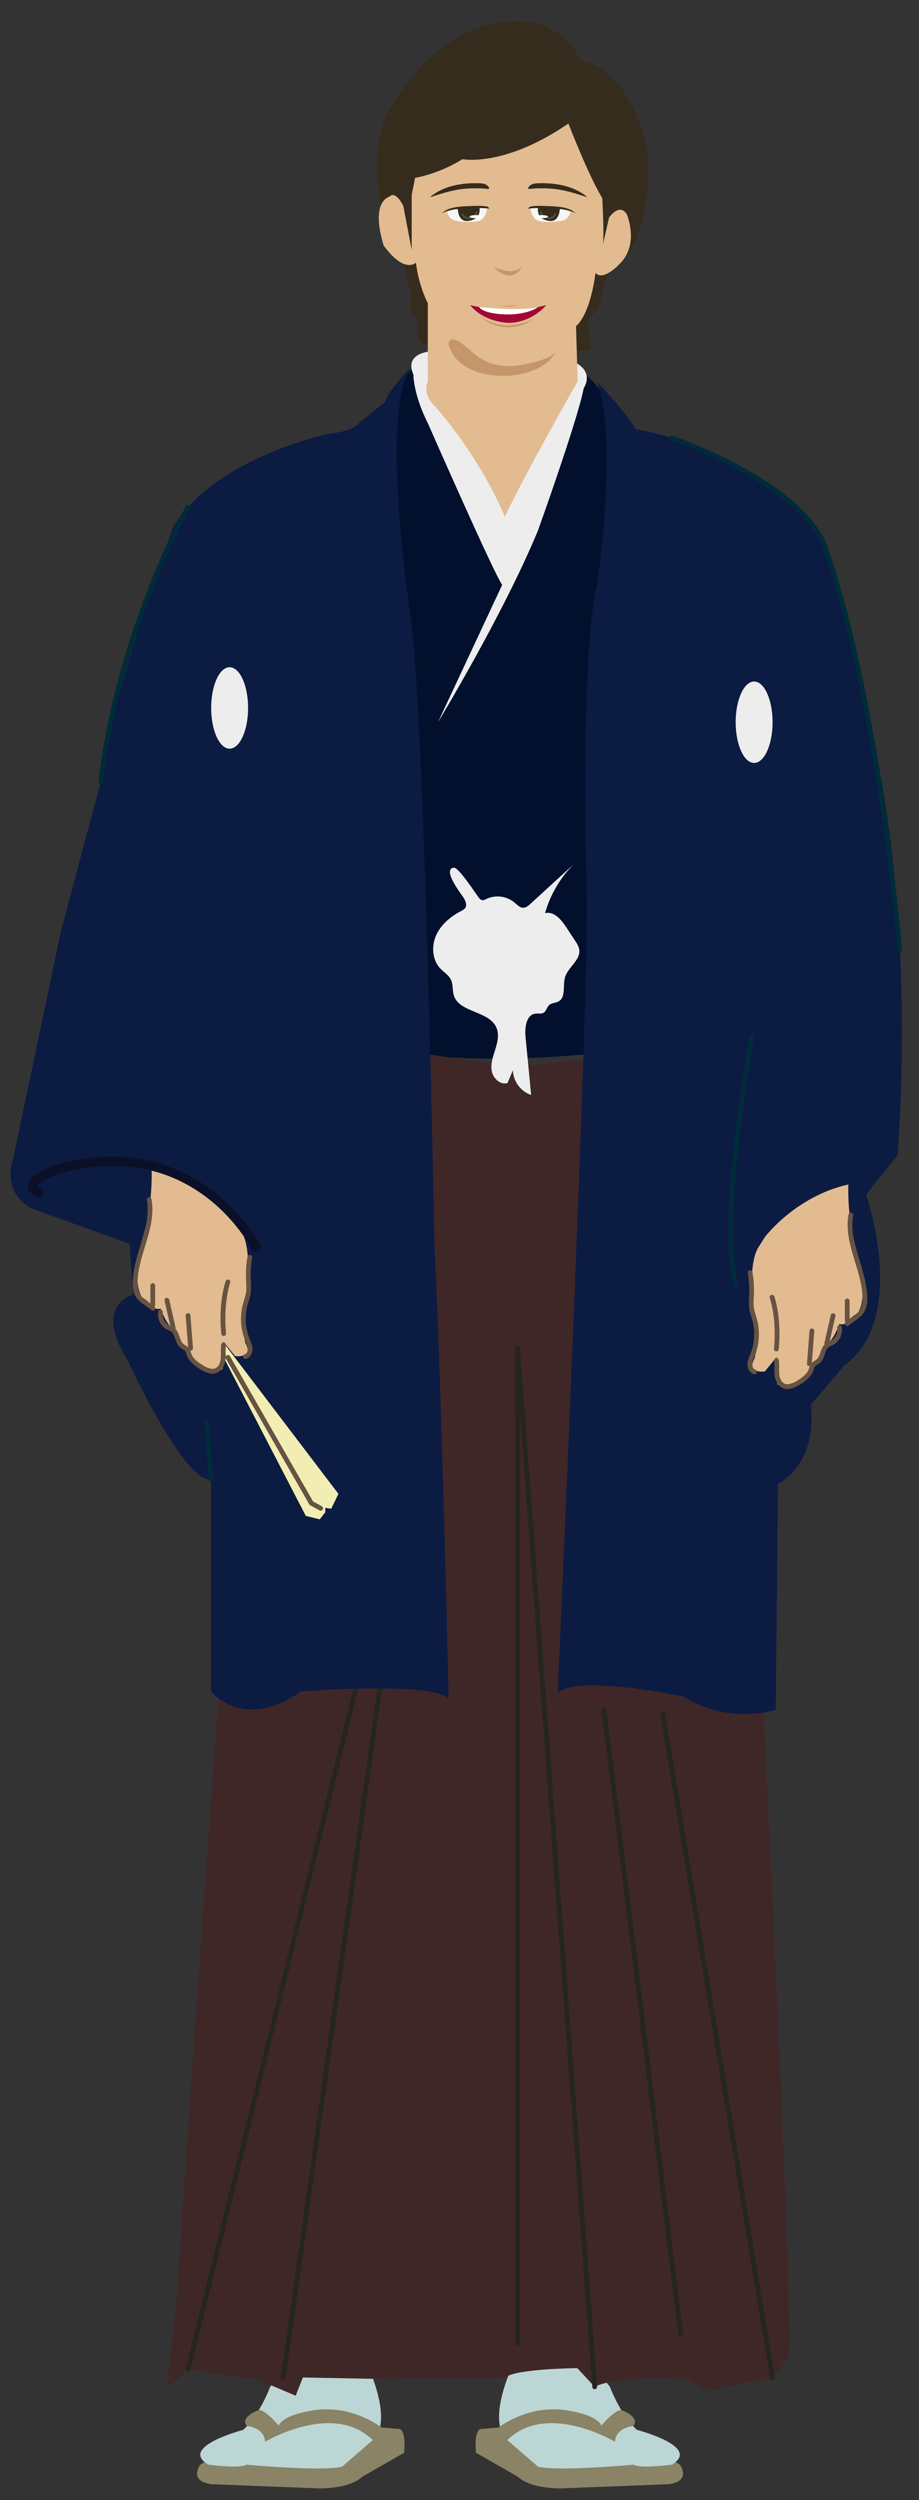 <?xml version="1.0" encoding="utf-8"?>
<!-- Generator: Adobe Illustrator 24.1.1, SVG Export Plug-In . SVG Version: 6.00 Build 0)  -->
<svg version="1.1" id="Layer_1" xmlns="http://www.w3.org/2000/svg" xmlns:xlink="http://www.w3.org/1999/xlink" x="0px" y="0px"
	 viewBox="0 0 341.02 926.79" style="enable-background:new 0 0 341.02 926.79;" xml:space="preserve">
<rect x="0" y="0" width="341.02" height="926.79" fill="#333333" stroke="none"/>
<style type="text/css">
	.st0{fill:#02102D;}
	.st1{fill:#8A8366;}
	.st2{fill:#BCD6D5;}
	.st3{fill:#3F2727;}
	.st4{fill:#262520;}
	.st5{fill:#EDEDED;}
	.st6{fill:#0C1B42;}
	.st7{fill:#E2BB91;}
	.st8{fill:#665342;}
	.st9{fill:#F2EDB3;}
	.st10{fill:#352C1D;}
	.st11{fill:#C49669;}
	.st12{fill:#0B1028;}
	.st13{fill:#F6F6F6;}
	.st14{fill:#594D3D;}
	.st15{fill:#FFFFFF;}
	.st16{fill:#A30734;}
	.st17{fill:#002B3A;}
</style>
<g>
	<g>
		<path class="st0" d="M210.72,136.02c0,0,8.8-0.84,18.86,20.11l32.27,228.74c0,0-95.14,18.54-139.57-2.41l14.67-220.04
			c0,0,13.04-27.8,21.79-30L210.72,136.02z"/>
		<path class="st1" d="M74.32,913.66c0,0-4.53,5.97,3.96,7.23l40.13,1.57c0,0,11.1,0.31,16.13-4.4l15.4-8.8c0,0,0.94-7.54-1.57-8.8
			l-47.53-4.04L74.32,913.66z"/>
		<path class="st2" d="M100.28,884.74c0,0-3.77,10.37-10.06,16.03c0,0-24.2,6.29-12.89,12.89c0,0,11.63,1.57,14.15,0
			c0,0,28.61,2.65,35.52,0.7l11.32-9.81c0,0,6.92-4.09,0-22.95c0,0-8.17-17.29-0.31-58.78h-37.72
			C100.28,822.81,111.6,872.48,100.28,884.74z"/>
		<path class="st1" d="M91.66,899.34c0,0,6.42,0.49,6.73,5.83c0,0,25.15-15.09,39.92-0.63c0,0,7.54,1.89,7.54-1.26
			c0,0-11.63-11.95-28.61-9.9c0,0-11.78,1.34-13.83,5.78c0,0-4.98-5.93-7.36-5.78C96.06,893.38,88.7,896.02,91.66,899.34z"/>
		<path class="st1" d="M252.27,913.66c0,0,4.53,5.97-3.96,7.23l-40.13,1.57c0,0-11.1,0.31-16.13-4.4l-15.4-8.8
			c0,0-0.94-7.54,1.57-8.8l47.53-4.04L252.27,913.66z"/>
		<path class="st2" d="M226.31,884.74c0,0,3.77,10.37,10.06,16.03c0,0,24.2,6.29,12.89,12.89c0,0-11.63,1.57-14.15,0
			c0,0-28.61,2.65-35.52,0.7l-11.32-9.81c0,0-6.92-4.09,0-22.95c0,0,8.17-17.29,0.31-58.78h37.72
			C226.31,822.81,214.99,872.48,226.31,884.74z"/>
		<path class="st1" d="M234.93,899.34c0,0-6.42,0.49-6.73,5.83c0,0-25.15-15.09-39.92-0.63c0,0-7.54,1.89-7.54-1.26
			c0,0,11.63-11.95,28.61-9.9c0,0,11.78,1.34,13.83,5.78c0,0,4.98-5.93,7.36-5.78C230.53,893.38,237.89,896.02,234.93,899.34z"/>
		<path class="st3" d="M102.79,381.21c0,0,72.79,13.81,93.24,13.81c0,0,50.41-5.22,74.77-10.14c24.37-4.93,0,3.24,0,3.24
			s24.37,457.07,21.85,485.99l-5.97,7.39c0,0-19.8,3.3-23.1,5.03l-8.49-4.4c0,0-25.93-1.73-34.42,2.67l-6.44-6.92
			c0,0-22,0.16-26.56,3.3l-42.12,0.79l-33.16-0.63l-2.67,6.76l-14.46-6.13l-13.36-1.57l-12.1-2.04l-7.86,6.92l3.46-31.43
			C65.39,853.83,94.62,411.81,102.79,381.21z"/>
		<path class="st4" d="M252.63,866.18c-0.44,0-0.82-0.33-0.87-0.77l-28.5-231.57c-0.06-0.48,0.28-0.92,0.77-0.98
			c0.48-0.07,0.92,0.28,0.98,0.77l28.5,231.57c0.06,0.48-0.28,0.92-0.77,0.98C252.7,866.18,252.67,866.18,252.63,866.18z"/>
		<path class="st4" d="M286.69,882.37c-0.42,0-0.8-0.31-0.87-0.74l-40.76-246.07c-0.08-0.48,0.25-0.94,0.73-1.01
			c0.48-0.09,0.93,0.25,1.01,0.73l40.76,246.07c0.08,0.48-0.25,0.94-0.73,1.01C286.78,882.37,286.73,882.37,286.69,882.37z"/>
		<path class="st4" d="M220.67,885.67c-0.46,0-0.84-0.35-0.88-0.82l-26.84-361.26v345.06c0,0.49-0.39,0.88-0.88,0.88
			c-0.49,0-0.88-0.39-0.88-0.88V499.82c0-0.47,0.38-0.86,0.85-0.88c0.49,0.01,0.88,0.34,0.91,0.82l28.61,384.97
			c0.04,0.49-0.33,0.91-0.81,0.95C220.72,885.67,220.69,885.67,220.67,885.67z"/>
		<path class="st4" d="M105.1,882.37c-0.04,0-0.08,0-0.12-0.01c-0.48-0.07-0.82-0.51-0.75-1l45.15-321.9L70.64,878.56
			c-0.12,0.47-0.6,0.76-1.07,0.64c-0.47-0.12-0.76-0.59-0.65-1.07l82.85-335.77c0.11-0.45,0.57-0.74,1.02-0.65
			c0.46,0.09,0.77,0.52,0.71,0.99l-47.54,338.92C105.91,882.05,105.53,882.37,105.1,882.37z"/>
		<path class="st5" d="M165.05,130.11c0,0-16.04-1.53-11.64,8.79c0,0-0.12,7.18,5.44,18.18c0,0,24.6,55.95,27.5,59.73l-23.82,50.92
			c0,0,24.2-39.92,37.09-71.04c0,0,14.8-41.18,16.99-52.81c0,0,6.86-9.66-12.92-12.06L165.05,130.11z"/>
		<path class="st6" d="M152.66,136.02c0,0-9.32,9.43-9.63,12.88l-9.74,7.86c0,0-1.89,3.14-11.63,4.09c0,0-42.75,9.12-57.53,34.89
			c0,0-22.32,59.73-26.72,93.99l-14.77,55.32L4.72,430.25c0,0-4.4,11.95,7.54,17.92l35.84,12.89l1.26,18.86
			c0,0-15.09,3.77-1.89,24.52c0,0,20.78,45.27,30.82,44.01v78.59c0,0,11.93,15.09,33.3,0c0,0,47.54-3.77,54.89,2.51
			c0,0-2.71-119.45-5.23-166.6c0,0-3.41-189.86-8.62-232.62C152.64,230.32,140.38,152.52,152.66,136.02z"/>
		<path class="st6" d="M221.62,141.68c0,0,9.64,9.85,14.25,17.39c0,0,39.82,5.87,67.48,36.88c0,0,10.06,20.96,15.09,56.16
			c0,0,22.21,64.96,14.67,176.03l-11.74,14.67c0,0,15.93,45.68-7.96,63.29l-12.57,14.67c0,0,3.35,20.54-12.15,29.34l-0.84,83.62
			c0,0-16.35,6.08-34.37-4.82c0,0-39.4-8.38-46.52-1.26c0,0,11.55-258.6,10.81-294.65c0,0-2.84-90.11,3.86-116.52
			C221.62,216.49,229.48,162.42,221.62,141.68z"/>
		<path class="st5" d="M177.69,332.77c0.3,0.38,0.64,0.78,1.11,0.9c0.58,0.15,1.16-0.17,1.7-0.43c3.33-1.61,7.59-1.07,10.41,1.32
			c0.99,0.84,1.98,1.96,3.29,1.94c1.02-0.02,1.87-0.75,2.63-1.44c5.35-4.9,10.71-9.8,16.06-14.69c-5.01,5.01-8.71,11.33-10.64,18.15
			c3.2-0.87,5.94,2.28,7.76,5.05c1.12,1.7,2.24,3.41,3.37,5.11c0.69,1.04,1.39,2.13,1.56,3.36c0.54,3.93-4.23,6.52-5.3,10.34
			c-0.86,3.08,0.42,7.33-2.38,8.86c-1.09,0.6-2.53,0.5-3.46,1.33c-0.89,0.8-1.07,2.27-2.1,2.87c-0.87,0.51-1.97,0.19-2.98,0.31
			c-3.44,0.4-4.04,5.11-3.71,8.55c0.69,7.2,1.39,14.4,2.08,21.6c-3.86-1.25-6.71-5.13-6.75-9.19c-0.67,1.59-1.35,3.18-2.02,4.77
			c-2.64,0.83-5.34-1.71-5.84-4.43c-0.5-2.72,0.5-5.46,1.33-8.09c0.83-2.64,1.49-5.57,0.36-8.1c-2.77-6.22-13.8-5.39-15.78-11.9
			c-0.56-1.83-0.2-3.89-0.99-5.64c-0.83-1.83-2.71-2.9-4.08-4.37c-2.96-3.19-3.26-8.26-1.48-12.23s5.31-6.93,9.17-8.95
			c0.62-0.33,1.29-0.66,1.66-1.25c0.74-1.19-0.01-2.72-0.76-3.9c-0.8-1.27-7.9-10.28-3.56-10.97
			C170.15,321.36,176.48,331.26,177.69,332.77z"/>
		<path class="st7" d="M56.27,433.39c0,0,0.47,11.95-2.51,22.48c0,0-5.5,18.39-1.1,24.99l2.2,1.57c0,0,1.89,3.61,4.72,2.67
			c0,0,2.36,6.6,4.72,7.23c0,0,3.14,7.39,5.5,8.49c0,0,2.2,4.09,3.14,4.87c0,0,7.54,2.99,9.59,1.89c0,0,2.2-8.17,0-10.69l4.72,5.82
			c0,0,7.11,0.97,3.79-4.86c0,0-2.03-8.85-0.18-14.63c0,0,3.3-17.92-0.94-26.09l-2.67-4.24C87.23,452.88,75.92,437.79,56.27,433.39z
			"/>
		<path class="st8" d="M70.73,500.7c-0.46,0-0.84-0.35-0.88-0.81l-0.94-12.15c-0.04-0.49,0.33-0.91,0.81-0.95
			c0.5-0.08,0.91,0.33,0.95,0.81l0.94,12.15c0.04,0.49-0.33,0.91-0.81,0.95C70.78,500.7,70.75,500.7,70.73,500.7z"/>
		<path class="st8" d="M64.29,493.21c-0.4,0-0.77-0.28-0.86-0.69l-2.36-10.32c-0.11-0.48,0.19-0.95,0.66-1.06
			c0.47-0.11,0.95,0.19,1.06,0.66l2.36,10.32c0.11,0.48-0.19,0.95-0.66,1.06C64.42,493.21,64.35,493.21,64.29,493.21z"/>
		<path class="st8" d="M56.69,484.57c-0.49,0-0.88-0.39-0.88-0.88v-7.12c0-0.49,0.39-0.88,0.88-0.88c0.49,0,0.88,0.39,0.88,0.88
			v7.12C57.57,484.17,57.18,484.57,56.69,484.57z"/>
		<path class="st8" d="M82.99,495.26c-0.44,0-0.82-0.33-0.87-0.77c-0.05-0.43-1.25-10.51,1.61-19.55c0.15-0.47,0.64-0.72,1.11-0.58
			c0.47,0.15,0.72,0.64,0.58,1.11c-2.74,8.66-1.55,18.7-1.54,18.8c0.06,0.48-0.28,0.92-0.77,0.98
			C83.06,495.25,83.03,495.26,82.99,495.26z"/>
		<polygon class="st9" points="83.64,504.43 113.48,561.96 118.67,563.22 120.71,560.54 120.71,558.97 122.91,559.29 125.58,553.78 
			83.1,497.94 		"/>
		<path class="st8" d="M118.98,560.01c-0.14,0-0.29-0.03-0.42-0.11l-3.46-1.89c-0.14-0.08-0.26-0.19-0.34-0.34L83.8,503.61
			c-0.24-0.42-0.1-0.96,0.33-1.2c0.42-0.24,0.96-0.1,1.2,0.33l30.84,53.85l3.24,1.77c0.43,0.23,0.59,0.77,0.35,1.2
			C119.6,559.85,119.3,560.01,118.98,560.01z"/>
		<path class="st10" d="M142.4,81.01c0,0-7.23-26.41,3.14-41.81c0,0,18.23-34.58,50.3-31.12c0,0,15.09,1.57,19.49,14.77
			c0,0,16.03-0.63,24.52,30.49c0,0,4.56,31.51-11.24,45.77h-69.55l-2.51-4.59h-7.23L142.4,81.01z"/>
		<path class="st10" d="M152.39,108.94c0.12,2.04-0.63,4.19,0.18,6.06c0.5,1.15,1.54,2,2.06,3.15c0.68,1.51,0.37,3.24,0.37,4.9
			c-0.01,1.65,0.51,3.57,2.04,4.19c1.88,0.75,3.79-0.92,5.06-2.49c1.26-1.55,2.5-3.23,2.85-5.2c0.47-2.71-0.85-5.41-2.48-7.62
			c-1.63-2.21-3.61-4.2-4.8-6.68c-1.62-3.37,0.61-13.71-4.62-11.25C147.01,96.81,152.14,104.47,152.39,108.94z"/>
		<path class="st10" d="M223.61,107.72c-0.72,3.01-0.83,6.53-3.2,8.52c-0.68,0.58-1.55,1.02-1.92,1.84
			c-0.26,0.59-0.21,1.27-0.15,1.92c0.24,2.54,0.49,5.07,0.73,7.61c0.06,0.63,0.1,1.35-0.31,1.83c-0.4,0.48-1.09,0.56-1.71,0.61
			c-2.14,0.15-4.41,0.12-6.24-1c-1.84-1.12-2.92-3.21-3.28-5.33c-0.35-2.12-0.05-4.3,0.37-6.41c1.05-5.31,2.85-10.47,5.33-15.28
			c0.49-0.96,1.02-1.91,1.76-2.69c1.8-1.88,4.55-2.43,7.13-2.86C228.91,95.36,224.44,104.24,223.61,107.72z"/>
		<path class="st7" d="M158.75,141.36v-28.92c0,0-3.46-6.6-4.4-15.09c0,0-4.09,4.4-11.95-6.29c0,0-5.34-15.4,2.2-18.23
			c0,0,1.94-2.51,5.05,3.46l3.12,16.35V72.31l1.26-6.39c0,0,8.49-1.26,17.6-6.92c0,0,15.4,3.14,39.29-13.2
			c0,0,7.54,19.49,12.57,27.66c0,0,0.94,16.66,0,18.23l2.51-11c0,0,3.77-5.66,6.6-1.26c0,0,4.72,11-2.51,18.23
			c0,0-6.29,6.92-9.12,3.46c0,0-1.57,14.77-7.23,19.8l0.63,20.43c0,0-20.44,35.84-27.04,50.3c0,0-7.54-19.8-25.77-40.86
			C161.58,150.79,156.55,146.71,158.75,141.36z"/>
		<path class="st11" d="M178.97,133.23c4.36,2.51,9.67,2.98,14.56,2.04c2.76-0.53,11.8-2.14,12.67-5.43
			c-0.8,3.05-3.62,5.12-6.41,6.6c-9.57,5.08-29.09,4.06-33.16-8.01c-0.55-1.62,0.23-3.03,2.13-2.51c1.27,0.34,2.35,1.17,3.36,2
			c1.91,1.57,3.74,3.25,5.78,4.64C178.25,132.79,178.6,133.02,178.97,133.23z"/>
		<ellipse class="st5" cx="85.21" cy="262.44" rx="6.85" ry="15.09"/>
		<ellipse class="st5" cx="279.84" cy="267.73" rx="6.85" ry="15.09"/>
		<path class="st8" d="M56.71,485.87c-0.21,0-0.42-0.08-0.59-0.23c-0.61-0.56-1.31-1.04-2.05-1.54c-1.33-0.91-2.7-1.86-3.61-3.31
			c-1.18-1.88-1.25-4.16-1.2-5.71c0.14-4.58,1.51-9.07,2.83-13.41c1.75-5.76,3.41-11.2,2.41-16.78c-0.09-0.48,0.23-0.94,0.71-1.02
			c0.48-0.08,0.94,0.23,1.02,0.71c1.07,6-0.72,11.9-2.46,17.61c-1.29,4.23-2.62,8.6-2.75,12.95c-0.06,2.1,0.23,3.6,0.93,4.72
			c0.72,1.14,1.88,1.94,3.12,2.79c0.75,0.52,1.53,1.05,2.24,1.69c0.36,0.33,0.39,0.88,0.06,1.25
			C57.19,485.77,56.95,485.87,56.71,485.87z"/>
		<path class="st8" d="M78.83,509.22c-1.74,0-3.45-0.93-4.71-1.73c-2.05-1.31-4.06-2.84-4.86-5.2c-0.05-0.15-0.1-0.31-0.14-0.46
			c-0.1-0.34-0.19-0.65-0.34-0.87c-0.21-0.31-0.57-0.54-1-0.8c-0.35-0.22-0.69-0.44-0.99-0.7c-0.99-0.88-1.43-2.14-1.81-3.25
			c-0.36-1.06-0.71-2.06-1.45-2.59c-0.24-0.17-0.55-0.3-0.87-0.44c-0.2-0.09-0.4-0.17-0.6-0.27c-2.39-1.2-3.81-3.97-3.38-6.61
			c0.08-0.48,0.53-0.82,1.01-0.73c0.48,0.08,0.81,0.53,0.73,1.01c-0.3,1.86,0.74,3.9,2.43,4.75c0.17,0.08,0.34,0.16,0.51,0.23
			c0.39,0.17,0.79,0.34,1.18,0.61c1.22,0.85,1.69,2.24,2.11,3.46c0.34,0.99,0.66,1.93,1.31,2.5c0.23,0.2,0.5,0.36,0.76,0.53
			c0.52,0.33,1.11,0.69,1.53,1.31c0.3,0.45,0.44,0.93,0.57,1.36l0.12,0.39c0.62,1.84,2.36,3.14,4.14,4.27
			c1.35,0.86,3.31,1.92,4.85,1.22c1.59-0.71,1.92-2.9,1.99-3.55c0.07-0.74,0.06-1.48,0.05-2.27c-0.02-0.96-0.03-1.96,0.11-2.96
			c0.07-0.48,0.52-0.8,1-0.75c0.48,0.07,0.82,0.52,0.74,1c-0.13,0.86-0.11,1.74-0.09,2.67c0.01,0.8,0.03,1.64-0.06,2.47
			c-0.23,2.38-1.36,4.25-3.02,4.99C80.05,509.11,79.44,509.22,78.83,509.22z"/>
		<path class="st8" d="M91.1,503.74c-0.38,0-0.74-0.25-0.85-0.64c-0.13-0.47,0.14-0.95,0.61-1.09c0.73-0.2,1.12-1.18,1.08-2.01
			c-0.04-0.85-0.39-1.69-0.76-2.59l-0.25-0.6c-1.69-4.25-1.97-9.03-0.77-13.45c0.13-0.48,0.28-0.97,0.43-1.45
			c0.3-0.97,0.58-1.89,0.72-2.84c0.17-1.19,0.11-2.41,0.04-3.69l-0.05-0.94c-0.12-2.84,0.05-5.71,0.51-8.51
			c0.08-0.48,0.53-0.82,1.01-0.73c0.48,0.08,0.81,0.53,0.73,1.01c-0.44,2.69-0.6,5.44-0.49,8.16l0.04,0.91
			c0.07,1.32,0.14,2.68-0.06,4.04c-0.16,1.08-0.47,2.11-0.78,3.1c-0.14,0.46-0.29,0.92-0.41,1.39c-1.1,4.05-0.84,8.44,0.71,12.34
			l0.24,0.58c0.41,0.99,0.84,2.02,0.89,3.18c0.08,1.53-0.71,3.33-2.37,3.8C91.26,503.72,91.18,503.74,91.1,503.74z"/>
		<g>
			<path class="st7" d="M314.8,439.09c0,0-0.47,11.95,2.51,22.48c0,0,5.5,18.39,1.1,24.99l-2.2,1.57c0,0-1.89,3.61-4.72,2.67
				c0,0-2.36,6.6-4.72,7.23c0,0-3.14,7.39-5.5,8.49c0,0-2.2,4.09-3.14,4.87c0,0-7.54,2.99-9.59,1.89c0,0-2.2-8.17,0-10.69
				l-4.72,5.82c0,0-7.11,0.97-3.79-4.86c0,0,2.03-8.85,0.18-14.63c0,0-3.3-17.92,0.94-26.09l2.67-4.24
				C283.84,458.58,295.15,443.49,314.8,439.09z"/>
			<path class="st8" d="M300.34,506.4c-0.02,0-0.05,0-0.07,0c-0.49-0.04-0.85-0.46-0.81-0.95l0.94-12.15
				c0.04-0.48,0.45-0.88,0.95-0.81c0.49,0.04,0.85,0.46,0.81,0.95l-0.94,12.15C301.18,506.05,300.8,506.4,300.34,506.4z"/>
			<path class="st8" d="M306.78,498.91c-0.07,0-0.13-0.01-0.2-0.02c-0.47-0.11-0.77-0.58-0.66-1.06l2.36-10.32
				c0.11-0.47,0.58-0.78,1.06-0.66c0.47,0.11,0.77,0.58,0.66,1.06l-2.36,10.32C307.55,498.63,307.19,498.91,306.78,498.91z"/>
			<path class="st8" d="M314.38,490.26c-0.49,0-0.88-0.39-0.88-0.88v-7.12c0-0.49,0.39-0.88,0.88-0.88c0.49,0,0.88,0.39,0.88,0.88
				v7.12C315.26,489.87,314.87,490.26,314.38,490.26z"/>
			<path class="st8" d="M288.08,500.95c-0.04,0-0.07,0-0.11-0.01c-0.48-0.06-0.83-0.5-0.77-0.98c0.01-0.1,1.2-10.14-1.54-18.8
				c-0.15-0.46,0.11-0.96,0.58-1.11c0.46-0.14,0.96,0.11,1.11,0.58c2.85,9.04,1.66,19.12,1.61,19.55
				C288.9,500.62,288.52,500.95,288.08,500.95z"/>
			<path class="st8" d="M314.36,491.56c-0.24,0-0.48-0.1-0.65-0.29c-0.33-0.36-0.3-0.92,0.06-1.25c0.7-0.64,1.48-1.17,2.24-1.69
				c1.23-0.85,2.4-1.65,3.12-2.79c0.7-1.12,1-2.62,0.93-4.72c-0.13-4.35-1.46-8.72-2.75-12.95c-1.74-5.71-3.53-11.61-2.46-17.61
				c0.09-0.48,0.54-0.79,1.02-0.71c0.48,0.09,0.8,0.54,0.71,1.02c-1,5.59,0.66,11.03,2.41,16.78c1.32,4.34,2.69,8.83,2.83,13.41
				c0.05,1.55-0.03,3.83-1.2,5.71c-0.91,1.45-2.28,2.4-3.61,3.31c-0.74,0.51-1.44,0.99-2.05,1.55
				C314.78,491.49,314.57,491.56,314.36,491.56z"/>
			<path class="st8" d="M292.24,514.92c-0.61,0-1.22-0.11-1.81-0.38c-1.66-0.74-2.79-2.61-3.02-4.99c-0.08-0.84-0.07-1.67-0.05-2.47
				c0.02-0.93,0.03-1.81-0.1-2.67c-0.07-0.48,0.26-0.93,0.74-1c0.48-0.06,0.93,0.26,1,0.75c0.15,1,0.13,2,0.11,2.96
				c-0.01,0.79-0.03,1.53,0.05,2.27c0.06,0.65,0.4,2.84,1.99,3.55c1.53,0.69,3.5-0.37,4.85-1.22c1.78-1.14,3.52-2.44,4.14-4.27
				l0.12-0.39c0.13-0.43,0.27-0.91,0.57-1.36c0.42-0.62,1.01-0.99,1.53-1.31c0.26-0.17,0.53-0.33,0.76-0.53
				c0.65-0.57,0.97-1.51,1.31-2.5c0.42-1.22,0.89-2.61,2.11-3.46c0.39-0.27,0.81-0.45,1.18-0.61c0.17-0.07,0.34-0.15,0.51-0.23
				c1.69-0.84,2.73-2.89,2.43-4.75c-0.08-0.48,0.25-0.93,0.73-1.01c0.49-0.09,0.93,0.25,1.01,0.73c0.43,2.64-0.99,5.41-3.38,6.61
				c-0.2,0.1-0.4,0.19-0.6,0.27c-0.32,0.14-0.63,0.27-0.87,0.44c-0.75,0.52-1.09,1.53-1.45,2.59c-0.38,1.11-0.81,2.37-1.81,3.25
				c-0.3,0.27-0.65,0.49-0.99,0.7c-0.43,0.27-0.79,0.5-1,0.8c-0.15,0.22-0.24,0.54-0.34,0.88c-0.04,0.15-0.09,0.31-0.14,0.46
				c-0.8,2.35-2.81,3.89-4.86,5.2C295.69,513.99,293.98,514.92,292.24,514.92z"/>
			<path class="st8" d="M279.97,509.43c-0.08,0-0.16-0.01-0.24-0.03c-1.65-0.47-2.44-2.26-2.37-3.8c0.06-1.16,0.48-2.19,0.9-3.18
				l0.23-0.57c1.55-3.9,1.8-8.28,0.71-12.34c-0.12-0.46-0.27-0.92-0.41-1.38c-0.31-1-0.63-2.02-0.78-3.11
				c-0.2-1.37-0.13-2.73-0.06-4.05l0.04-0.9c0.11-2.72-0.05-5.47-0.49-8.16c-0.08-0.48,0.25-0.93,0.73-1.01
				c0.49-0.09,0.94,0.25,1.01,0.73c0.46,2.81,0.63,5.67,0.51,8.51l-0.05,0.92c-0.07,1.29-0.13,2.51,0.04,3.71
				c0.14,0.95,0.42,1.86,0.72,2.84c0.15,0.48,0.3,0.96,0.43,1.45c1.19,4.42,0.92,9.2-0.77,13.45l-0.24,0.59
				c-0.37,0.9-0.72,1.74-0.76,2.59c-0.04,0.83,0.35,1.81,1.08,2.01c0.47,0.13,0.74,0.62,0.61,1.09
				C280.71,509.18,280.35,509.43,279.97,509.43z"/>
		</g>
		<path class="st12" d="M94.92,463.97c-0.64,0-1.26-0.35-1.57-0.96c-0.88-1.71-22-41.7-71.51-27.92c-3.69,1.37-7.52,3.59-8.01,4.67
			c0.13,0.12,0.47,0.38,1.26,0.68c0.91,0.35,1.36,1.37,1.01,2.28c-0.35,0.91-1.37,1.36-2.28,1.01c-2.37-0.91-3.57-2.24-3.56-3.93
			c0.03-3.8,7.35-6.91,10.5-8.07c52.47-14.61,75.51,29.23,75.74,29.67c0.44,0.87,0.1,1.93-0.77,2.37
			C95.46,463.91,95.19,463.97,94.92,463.97z"/>
		<path class="st10" d="M181.51,69.96c-0.77,0.17-1.64-0.06-2.42-0.1c-0.87-0.04-1.74-0.06-2.61-0.06c-1.74,0-3.48,0.08-5.2,0.3
			c-3.94,0.51-7.75,1.74-11.53,2.97c0.13-0.3,0.4-0.51,0.66-0.7c2.45-1.79,5.31-2.97,8.27-3.65c2.96-0.68,6.01-0.87,9.04-0.79
			c0.79,0.02,1.59,0.06,2.31,0.36C180.64,68.54,181.57,69.22,181.51,69.96z"/>
		<path class="st10" d="M195.99,69.96c0.77,0.17,1.64-0.06,2.42-0.1c0.87-0.04,1.74-0.06,2.61-0.06c1.74,0,3.48,0.08,5.2,0.3
			c3.94,0.51,7.75,1.74,11.53,2.97c-0.13-0.3-0.4-0.51-0.66-0.7c-2.45-1.79-5.31-2.97-8.27-3.65c-2.96-0.68-6.01-0.87-9.04-0.79
			c-0.79,0.02-1.59,0.06-2.31,0.36C196.85,68.54,195.93,69.22,195.99,69.96z"/>
		<g>
			<path class="st13" d="M196.85,77.36c-0.14,0.08,0.49,1.91,0.54,2.02c1.22,2.93,3.39,2.82,5.54,2.89c1.15,0.04,2.3-0.01,3.44-0.15
				c1.26-0.15,2.68-0.15,3.8-1.04c0.3-0.24,2.24-2.33,1.05-2.76C211.22,78.32,201.41,74.82,196.85,77.36z"/>
			<path class="st10" d="M207.76,77.28c0,0-0.08,4.67-3.37,4.67c0,0-5.36,0-4.75-4.9C199.64,77.05,204.16,76.59,207.76,77.28z"/>
			<path class="st10" d="M196.02,77.33c0,0,7.6-0.83,14.48,0.59c0,0,2.49,0.59,3.51,1.42c-0.75-0.61-1.34-1.16-2.31-1.6
				c-2.93-1.31-6.53-1.26-9.78-1.39c-1.31-0.05-2.65-0.08-3.95,0.06c-0.47,0.05-1.08,0.1-1.48,0.32
				C196.44,76.77,195.85,77.35,196.02,77.33z"/>
			<path class="st14" d="M203.89,81.18c-0.35,0-0.72-0.05-1.12-0.16c-0.12-0.04-2.56-0.87-2.37-2.37c0.02-0.17,0.17-0.28,0.34-0.27
				c0.17,0.02,0.29,0.17,0.27,0.34c-0.1,0.83,1.4,1.52,1.94,1.7c2.25,0.59,2.73-1.02,2.75-1.09c0.04-0.16,0.21-0.26,0.38-0.22
				c0.16,0.04,0.26,0.21,0.22,0.37c-0.01,0.03-0.23,0.85-1.05,1.34C204.86,81.07,204.4,81.18,203.89,81.18z"/>
			<ellipse class="st15" cx="201.07" cy="80.31" rx="2.28" ry="0.56"/>
		</g>
		<g>
			<path class="st13" d="M180.74,77.36c0.14,0.08-0.49,1.91-0.54,2.02c-1.22,2.93-3.39,2.82-5.54,2.89
				c-1.15,0.04-2.3-0.01-3.44-0.15c-1.26-0.15-2.68-0.15-3.8-1.04c-0.3-0.24-2.24-2.33-1.05-2.76
				C166.36,78.32,176.18,74.82,180.74,77.36z"/>
			<path class="st10" d="M169.83,77.28c0,0,0.08,4.67,3.37,4.67c0,0,5.36,0,4.75-4.9C177.95,77.05,173.43,76.59,169.83,77.28z"/>
			<path class="st10" d="M181.57,77.33c0,0-7.6-0.83-14.48,0.59c0,0-2.49,0.59-3.51,1.42c0.75-0.61,1.34-1.16,2.31-1.6
				c2.93-1.31,6.53-1.26,9.78-1.39c1.31-0.05,2.65-0.08,3.95,0.06c0.47,0.05,1.08,0.1,1.48,0.32
				C181.15,76.77,181.73,77.35,181.57,77.33z"/>
			<path class="st14" d="M173.69,81.18c0.35,0,0.72-0.05,1.12-0.16c0.12-0.04,2.56-0.87,2.37-2.37c-0.02-0.17-0.17-0.28-0.34-0.27
				c-0.17,0.02-0.29,0.17-0.27,0.34c0.1,0.83-1.4,1.52-1.94,1.7c-2.25,0.59-2.73-1.02-2.75-1.09c-0.04-0.16-0.21-0.26-0.38-0.22
				c-0.16,0.04-0.26,0.21-0.22,0.37c0.01,0.03,0.23,0.85,1.05,1.34C172.73,81.07,173.18,81.18,173.69,81.18z"/>
			<ellipse class="st15" cx="176.51" cy="80.31" rx="2.28" ry="0.56"/>
		</g>
		<path class="st11" d="M182.99,98.75c0,0,6.92,3.98,10.9,0C193.89,98.75,190.11,106.3,182.99,98.75z"/>
		<path class="st16" d="M174.45,113.12c0,0,14.23,3.75,28.23,0c0,0-5.19,6.57-14.12,6.57C188.57,119.69,179.65,119.5,174.45,113.12z
			"/>
		<path class="st11" d="M185.35,113.12c0,0,4.13,1.27,6.39,0C191.73,113.12,188.95,113.63,185.35,113.12z"/>
		<path class="st11" d="M177.9,117.29c0,0,5.03,3.32,10.28,3.32c0,0,5.42,0.06,9.99-2.38C198.17,118.23,188.46,125.79,177.9,117.29z
			"/>
		<path class="st15" d="M177.74,113.8c0,0,1.3,2.77,11.46,2.77c0,0,6.75-0.07,10.55-2.77C199.75,113.8,193.94,115.57,177.74,113.8z"
			/>
	</g>
	<path class="st17" d="M333.9,352.79c-0.45,0-0.83-0.34-0.88-0.8c-10.11-105.7-28.3-150.54-28.48-150.98
		c-11.23-22.57-55.23-37.7-55.68-37.85c-0.46-0.16-0.71-0.66-0.55-1.12c0.16-0.46,0.66-0.71,1.12-0.55
		c1.84,0.62,45.14,15.52,56.71,38.79c0.21,0.5,18.5,45.52,28.63,151.54c0.05,0.49-0.31,0.92-0.79,0.96
		C333.96,352.79,333.93,352.79,333.9,352.79z"/>
	<path class="st17" d="M272.99,477.18c-0.4,0-0.76-0.27-0.86-0.67c-6.29-25.76,5.49-89.57,6-92.27c0.09-0.48,0.54-0.8,1.03-0.7
		c0.48,0.09,0.79,0.55,0.71,1.03c-0.12,0.66-12.22,66.13-6.02,91.53c0.12,0.47-0.17,0.95-0.65,1.07
		C273.13,477.17,273.06,477.18,272.99,477.18z"/>
	<path class="st17" d="M37.41,290.62c-0.03,0-0.07,0-0.11-0.01c-0.48-0.06-0.83-0.5-0.77-0.98c6.72-56.48,32.23-101.62,32.49-102.07
		c0.24-0.42,0.78-0.57,1.2-0.33c0.42,0.24,0.57,0.78,0.33,1.2c-0.25,0.45-25.59,45.29-32.27,101.41
		C38.23,290.29,37.85,290.62,37.41,290.62z"/>
	<path class="st17" d="M78.29,549.32c-0.46,0-0.84-0.35-0.88-0.82l-1.55-21.32c-0.04-0.49,0.33-0.91,0.82-0.94
		c0.47-0.04,0.91,0.33,0.94,0.82l1.55,21.32c0.04,0.49-0.33,0.91-0.82,0.94C78.34,549.32,78.32,549.32,78.29,549.32z"/>
</g>
</svg>

